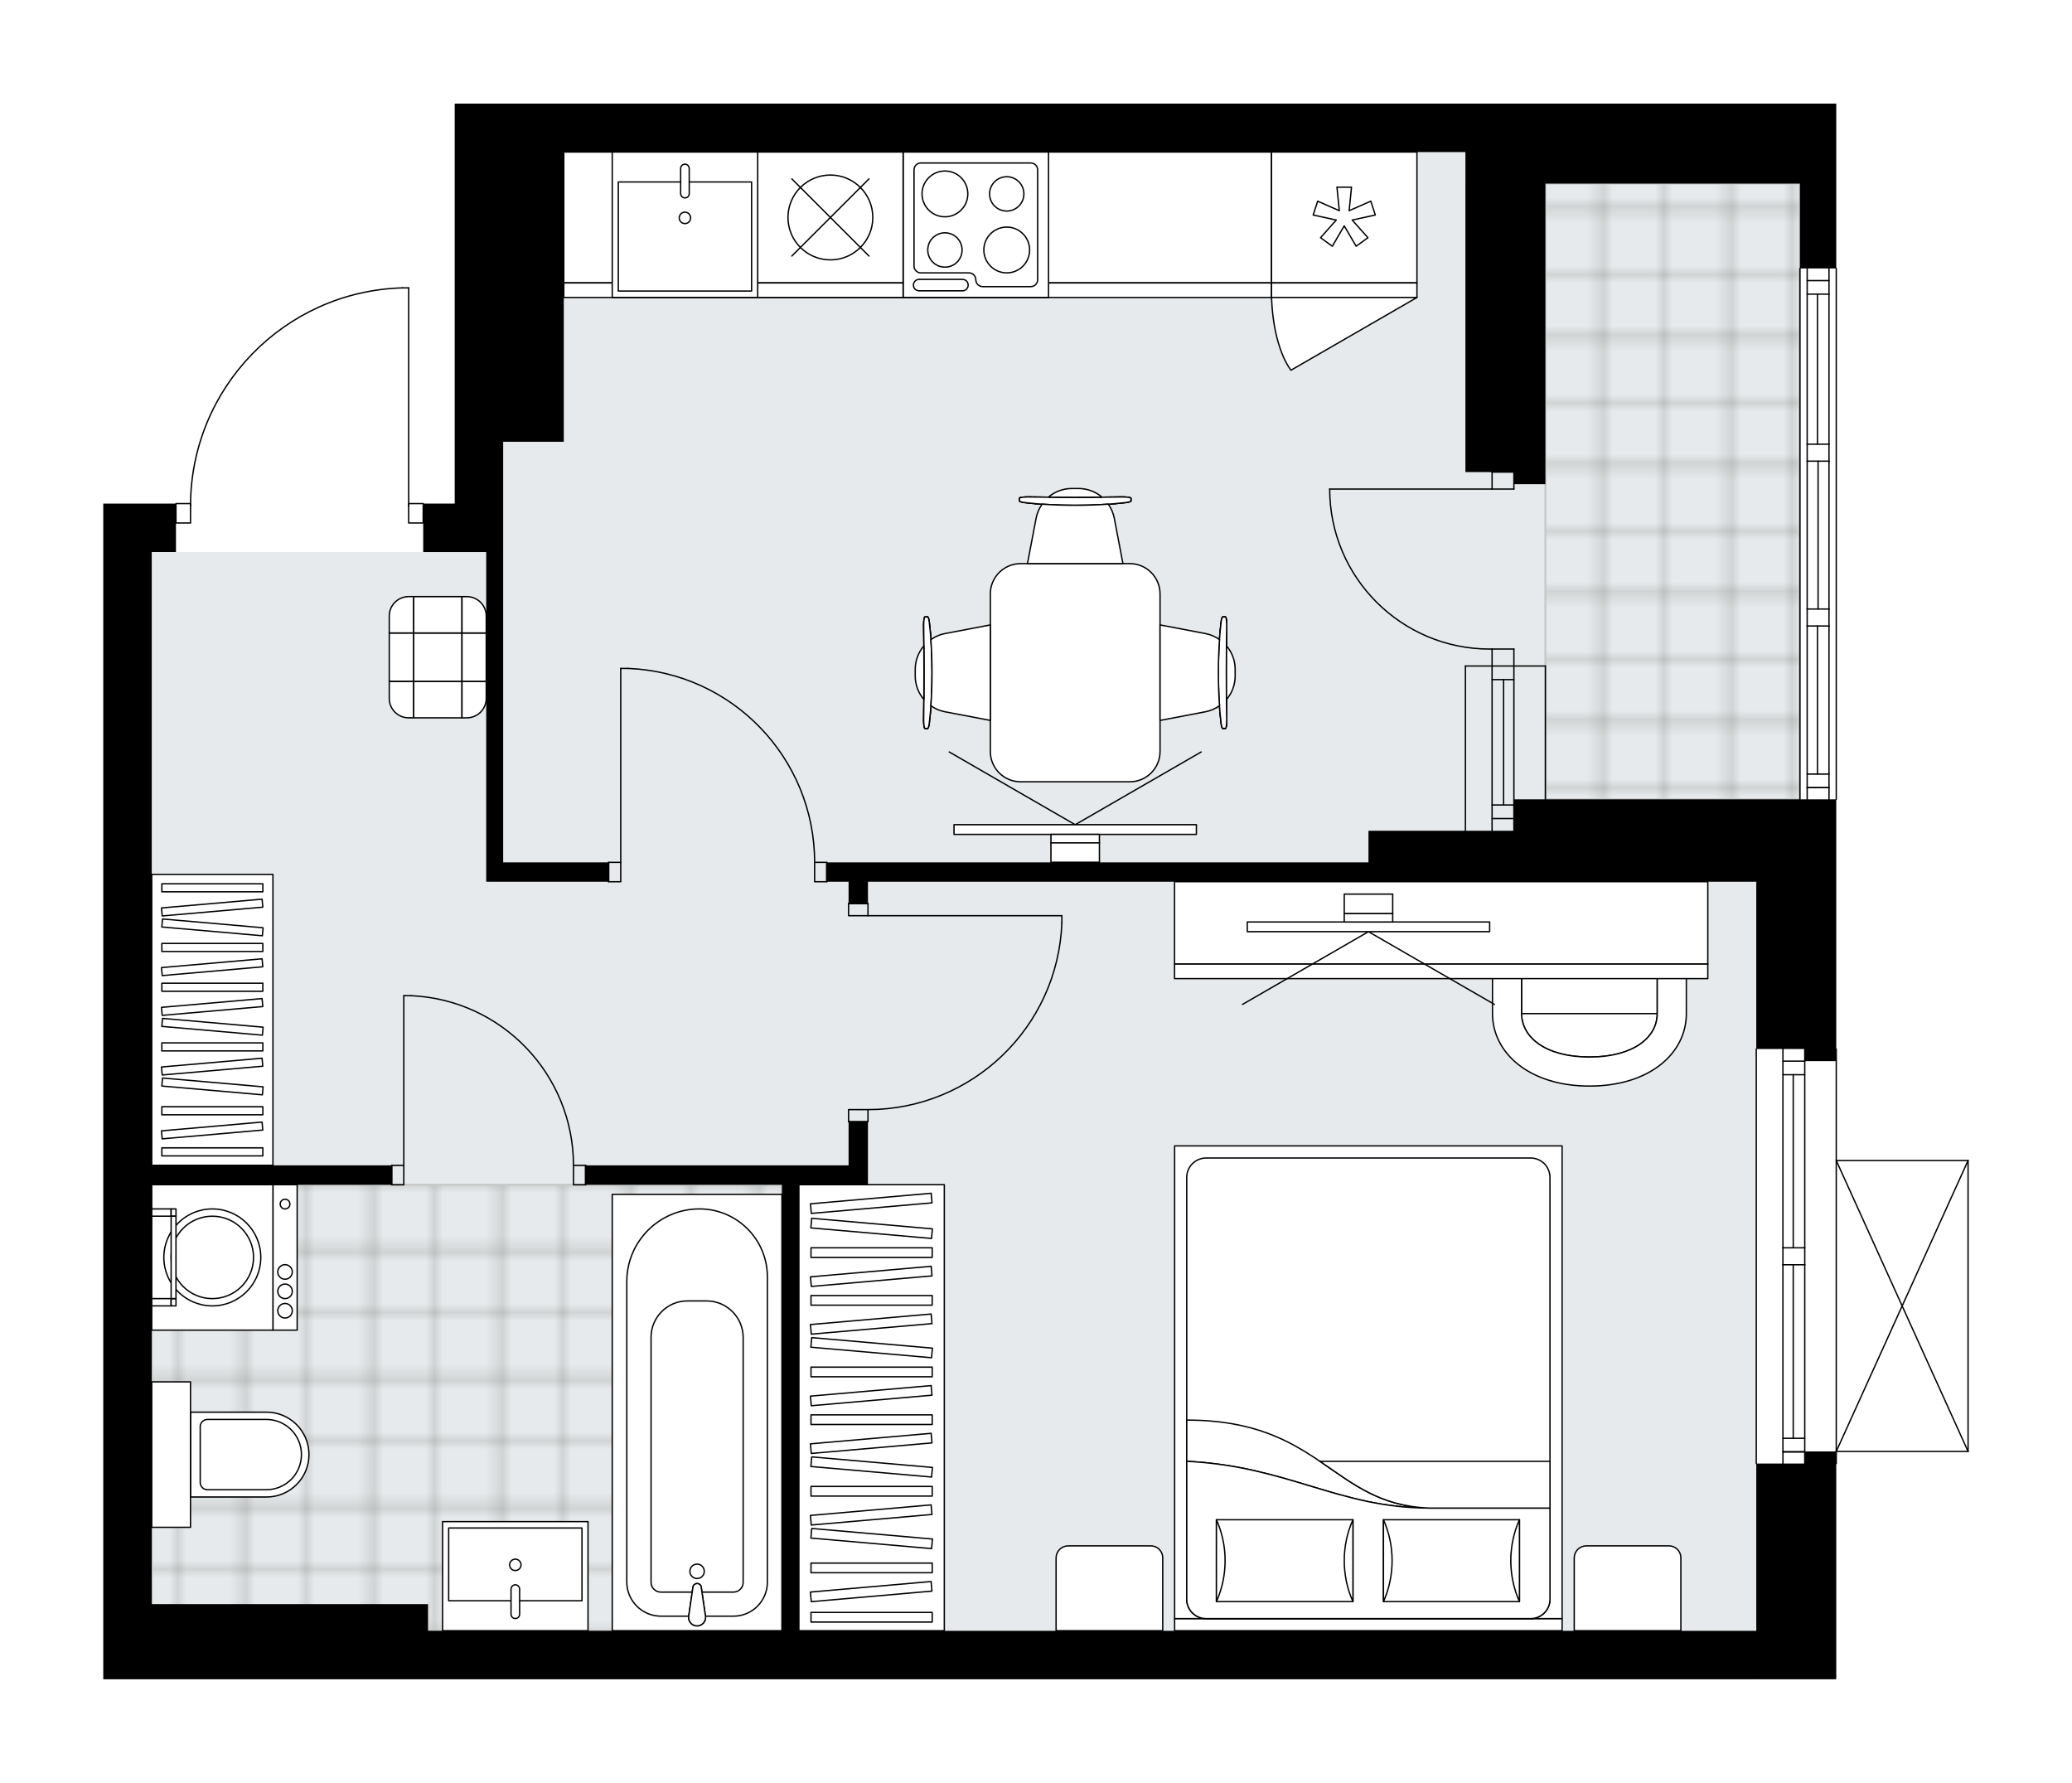 <svg xmlns="http://www.w3.org/2000/svg" xmlns:xlink="http://www.w3.org/1999/xlink" height="1720.71px" id="Layer_1" style="enable-background:new 0 0 2000 1720.71;" version="1.1" viewBox="0 0 2000 1720.71" width="2000px" x="0px" y="0px" xml:space="preserve">
<style type="text/css">
	.st0{fill:none;}
	.st1{opacity:0.25;fill:none;stroke:#12100B;stroke-width:0.4;stroke-miterlimit:10;}
	.st2{fill:#FFFFFF;}
	.st3{fill:#E7EAEC;}
	.st4{fill:url(#SVGID_1_);stroke:#C8C8C8;stroke-width:2;stroke-linecap:round;stroke-linejoin:round;stroke-miterlimit:10;}
	
		.st5{fill:url(#SVGID_00000079482965428435021500000016217569338627403688_);stroke:#C8C8C8;stroke-width:2;stroke-linecap:round;stroke-linejoin:round;stroke-miterlimit:10;}
	.st6{fill:none;stroke:#000000;stroke-width:1.3;stroke-linecap:round;stroke-linejoin:round;stroke-miterlimit:10;}
	.st7{fill:#FFFFFF;stroke:#000000;stroke-width:1.3;stroke-linecap:round;stroke-linejoin:round;stroke-miterlimit:10;}
	.st8{font-family:'Arial-BoldMT','Arial'; font-weight:bold;}
	.st9{font-size:123.801px;}
	.st10{font-size:103.168px;}
	.st11{font-family: 'ArialMT','Arial';}
	.st12{font-size:40px;}
</style>
<pattern height="14.57" id="New_Pattern_Swatch_2" patternUnits="userSpaceOnUse" style="overflow:visible;" viewBox="7.49 -22.06 14.57 14.57" width="14.57" x="6188.65" y="-2477.17">
	<g>
		<rect class="st0" height="14.57" width="14.57" x="7.49" y="-22.06" />
		<g>
			<rect class="st1" height="7.29" width="7.29" x="14.77" y="-7.49" />
		</g>
		<g>
			<rect class="st1" height="7.29" width="7.29" x="0.2" y="-7.49" />
		</g>
		<g>
			<rect class="st1" height="7.29" width="7.29" x="22.06" y="-14.77" />
		</g>
		<g>
			<rect class="st1" height="7.29" width="7.29" x="7.49" y="-14.77" />
			<rect class="st1" height="7.29" width="7.29" x="14.77" y="-22.06" />
		</g>
		<g>
			<rect class="st1" height="7.29" width="7.29" x="0.2" y="-22.06" />
		</g>
		<g>
			<rect class="st1" height="7.29" width="7.29" x="22.06" y="-29.35" />
		</g>
		<g>
			<rect class="st1" height="7.29" width="7.29" x="7.49" y="-29.35" />
		</g>
	</g>
</pattern>
<path class="st2" d="M1900.32,1120.04v0.02c0,0,0,0,0,0  v280.71c0,0,0,0,0,0v0.02c0,0.03-0.01,0.06-0.02,0.09c-0.01,0.05-0.01,0.1-0.03,0.15c-0.02,0.04-0.04,0.07-0.07,0.11  c-0.02,0.03-0.04,0.07-0.07,0.1c-0.04,0.04-0.09,0.07-0.13,0.1c-0.02,0.01-0.04,0.03-0.06,0.05c0,0,0,0-0.01,0  c-0.08,0.03-0.16,0.05-0.26,0.06c0,0,0,0-0.01,0c0,0,0,0,0,0H1773.1v11.05c0,0.36-0.29,0.65-0.65,0.65v207.57h-30.41h-46.79v-0.54  l-0.04,0.54H413.17H146.47H99.67V799.52v-313.5h46.79h22.75c0-0.36,0.29-0.65,0.65-0.65h13.42c0.76-54.15,21.87-105.24,59.66-144.17  c38.5-39.65,90.12-62.39,145.36-64.02c0,0,0,0,0.01,0c0,0,0.01,0,0.01,0h6.13c0.36,0,0.65,0.29,0.65,0.65v207.55h13.39  c0.36,0,0.65,0.29,0.65,0.65h29.76V146.79V100h1256.34h46.79h30.41v77.2v81.23c0.36,0,0.65,0.29,0.65,0.65v512.36  c0,0.36-0.29,0.65-0.65,0.65v239.67c0.36,0,0.65,0.29,0.65,0.65v106.97h126.57c0,0,0,0,0,0c0.05,0,0.1,0.02,0.14,0.03  c0.04,0.01,0.08,0.01,0.12,0.03c0,0,0,0,0.01,0c0.02,0.01,0.04,0.03,0.06,0.05c0.05,0.03,0.1,0.06,0.13,0.1  c0.03,0.03,0.05,0.07,0.07,0.1c0.02,0.04,0.05,0.07,0.07,0.11c0.02,0.05,0.02,0.1,0.03,0.15  C1900.31,1119.99,1900.32,1120.01,1900.32,1120.04z" id="background" />
<g id="floor">
	<polygon class="st3" points="1737.36,177.2 1414.5,177.2 1414.5,146.79 485.7,146.79 485.7,532.82 146.47,532.82 146.47,1573.91    1695.2,1573.91 1695.2,850.99 1737.36,850.99  " />
	
		<pattern id="SVGID_1_" patternTransform="matrix(-8.253 0 0 -8.253 -130545.477 -33104.211)" xlink:href="#New_Pattern_Swatch_2">
	</pattern>
	<rect class="st4" height="430.48" width="608.28" x="146.47" y="1143.44" />
	
		<pattern id="SVGID_00000175283994760860912350000007982387712920526501_" patternTransform="matrix(0 8.253 -8.253 0 -44154.816 112537.391)" xlink:href="#New_Pattern_Swatch_2">
	</pattern>
	
		<polygon points="   1491.7,177.21 1491.7,771.45 1737.36,771.45 1737.36,177.21  " style="fill:url(#SVGID_00000175283994760860912350000007982387712920526501_);stroke:#C8C8C8;stroke-width:2;stroke-linecap:round;stroke-linejoin:round;stroke-miterlimit:10;" />
	<g id="LWPOLYLINE_00000163041836837756185670000011244710364616818330_">
		<rect class="st6" height="18.72" width="14.04" x="169.86" y="486.03" />
	</g>
	<g id="LWPOLYLINE_00000036943762883190955920000013035907293367581322_">
		<rect class="st6" height="18.72" width="14.04" x="394.46" y="486.03" />
	</g>
	<g id="LWPOLYLINE_00000117663173040524451280000002461609818688448661_">
		<path class="st6" d="M388.32,277.83C274.46,281.2,183.9,374.47,183.9,488.39" />
	</g>
	<g id="LINE_00000105406574302658489280000006117809275064951193_">
		<line class="st6" x1="394.46" x2="394.46" y1="488.39" y2="277.83" />
	</g>
	<g id="LINE_00000088112011827644014330000000353578690783033758_">
		<line class="st6" x1="394.46" x2="388.32" y1="277.83" y2="277.83" />
	</g>
	<g id="LWPOLYLINE_00000020357051092685545090000013999897007961005498_">
		<rect class="st6" height="18.72" width="11.7" x="378.08" y="1124.72" />
	</g>
	<g id="LWPOLYLINE_00000099626722766729031460000013657560877034513586_">
		<rect class="st6" height="18.72" width="11.7" x="553.55" y="1124.72" />
	</g>
	<g id="LINE_00000134251863058605658030000015604475492104833448_">
		<line class="st6" x1="378.08" x2="378.08" y1="1124.72" y2="1143.44" />
	</g>
	<g id="LINE_00000134248259861431857280000018330618953161630081_">
		<line class="st6" x1="565.24" x2="565.24" y1="1124.72" y2="1143.44" />
	</g>
	<g id="LINE_00000125577114754071312700000001501057678347757992_">
		<line class="st6" x1="389.78" x2="389.78" y1="1124.72" y2="960.95" />
	</g>
	<g id="ARC_00000005978509267617206140000013044358602313681586_">
		<path class="st6" d="M396.8,960.95c87.63,3.9,156.69,76.05,156.75,163.77" />
	</g>
	<g id="LINE_00000092452556391290253900000017332220077476438658_">
		<line class="st6" x1="389.78" x2="396.8" y1="960.95" y2="960.95" />
	</g>
	<g id="LWPOLYLINE_00000061432756037287433200000010968010956366857608_">
		<rect class="st6" height="18.72" width="11.7" x="587.47" y="832.28" />
	</g>
	<g id="LWPOLYLINE_00000011004665702515140380000018421119796318977717_">
		<rect class="st6" height="18.72" width="11.7" x="786.33" y="832.28" />
	</g>
	<g id="LINE_00000039841814396255675220000017257472912991886499_">
		<line class="st6" x1="587.47" x2="587.47" y1="832.28" y2="850.99" />
	</g>
	<g id="LINE_00000150098492675397166300000001960971000176036768_">
		<line class="st6" x1="798.03" x2="798.03" y1="832.28" y2="850.99" />
	</g>
	<g id="LINE_00000129172645565165515660000001914498548451628949_">
		<line class="st6" x1="599.17" x2="599.17" y1="832.28" y2="645.11" />
	</g>
	<g id="LINE_00000153686732913733705950000002495008615339545226_">
		<line class="st6" x1="606.19" x2="599.17" y1="645.11" y2="645.11" />
	</g>
	<g id="ARC_00000137810198914496586140000002135885288993627067_">
		<path class="st6" d="M606.19,645.11c100.56,3.9,180.09,86.53,180.15,187.16" />
	</g>
	<g id="LWPOLYLINE_00000049219753914456871360000013909480047266428863_">
		<rect class="st6" height="11.7" width="18.72" x="819.09" y="872.05" />
	</g>
	<g id="LWPOLYLINE_00000044149458687175171150000002366641239745149857_">
		<rect class="st6" height="11.7" width="18.72" x="819.09" y="1070.91" />
	</g>
	<g id="LINE_00000183945331681719378330000001854676534024390537_">
		<line class="st6" x1="837.8" x2="819.09" y1="872.05" y2="872.05" />
	</g>
	<g id="LINE_00000083805613372141796800000014618706166541139586_">
		<line class="st6" x1="837.8" x2="819.09" y1="1082.61" y2="1082.61" />
	</g>
	<g id="LINE_00000003827142082277073740000005575724869225075635_">
		<line class="st6" x1="837.8" x2="1024.97" y1="883.75" y2="883.75" />
	</g>
	<g id="LINE_00000114039861625833611160000014022787400178977163_">
		<line class="st6" x1="1024.97" x2="1024.97" y1="890.77" y2="883.75" />
	</g>
	<g id="ARC_00000174594704163498151510000014059082332998409644_">
		<path class="st6" d="M1024.97,890.77c-3.9,100.56-86.53,180.09-187.16,180.15" />
	</g>
	<g id="ARC_00000124155478295655284190000007326720447438978185_">
		<path class="st6" d="M1283.49,471.99c0.01,85.29,69.16,154.43,154.45,154.43c0.77,0,1.53-0.01,2.3-0.02" />
	</g>
	<g id="LINE_00000180330630388943008860000001898108041491050163_">
		<line class="st6" x1="1440.23" x2="1283.49" y1="471.99" y2="471.99" />
	</g>
	<g id="LINE_00000139999438933217880810000011586300687490230433_">
		<line class="st6" x1="1440.23" x2="1440.23" y1="642.77" y2="626.4" />
	</g>
	<g id="LINE_00000104704267684646005060000001437508275556105614_">
		<line class="st6" x1="1440.23" x2="1461.29" y1="626.4" y2="626.4" />
	</g>
	<g id="LINE_00000070104370116265638850000001996249505024241311_">
		<line class="st6" x1="1461.29" x2="1461.29" y1="626.4" y2="642.77" />
	</g>
	<g id="LINE_00000159433880782467874660000013600597016283543443_">
		<line class="st6" x1="1461.29" x2="1461.29" y1="455.61" y2="471.99" />
	</g>
	<g id="LINE_00000114031195321802054850000002399034260462091958_">
		<line class="st6" x1="1461.29" x2="1440.23" y1="471.99" y2="471.99" />
	</g>
	<g id="LINE_00000176744786636960374630000013079617493839719832_">
		<line class="st6" x1="1440.23" x2="1440.23" y1="471.99" y2="455.61" />
	</g>
	<g id="LINE_00000090296616405527879530000013819818691461870988_">
		<line class="st6" x1="1461.29" x2="1440.23" y1="455.61" y2="455.61" />
	</g>
	<g id="LINE_00000019679257695469235060000003220369954916190850_">
		<line class="st6" x1="1695.25" x2="1695.25" y1="1412.49" y2="1012.42" />
	</g>
	<g id="LINE_00000146490975176921030000000018263426094127799442_">
		<line class="st6" x1="1742.04" x2="1742.04" y1="1012.42" y2="1204.27" />
	</g>
	<g id="LINE_00000080187046610571815800000012546859484341360789_">
		<line class="st6" x1="1742.04" x2="1742.04" y1="1220.64" y2="1412.49" />
	</g>
	<g id="LINE_00000152234086113279330070000007121382301613292978_">
		<line class="st6" x1="1720.98" x2="1742.04" y1="1401.21" y2="1401.21" />
	</g>
	<g id="LINE_00000037663462658548404190000005960937703603594889_">
		<line class="st6" x1="1720.98" x2="1742.04" y1="1024.12" y2="1024.12" />
	</g>
	<g id="LINE_00000076593566118371506600000011151416080919258544_">
		<line class="st6" x1="1720.98" x2="1720.98" y1="1012.42" y2="1204.27" />
	</g>
	<g id="LINE_00000045618433562384845830000007365868314448557730_">
		<line class="st6" x1="1720.98" x2="1720.98" y1="1220.64" y2="1412.49" />
	</g>
	<g id="LINE_00000064325663810718549380000000069646755281846200_">
		<line class="st6" x1="1730.92" x2="1730.92" y1="1220.64" y2="1388.1" />
	</g>
	<g id="LINE_00000167361568670339988460000002578444525864913563_">
		<line class="st6" x1="1730.92" x2="1730.92" y1="1037.22" y2="1204.27" />
	</g>
	<g id="LINE_00000088824555137083761920000000136734739947498917_">
		<line class="st6" x1="1742.04" x2="1720.98" y1="1037.22" y2="1037.22" />
	</g>
	<g id="LINE_00000045596517681529461340000008163034996241761190_">
		<line class="st6" x1="1720.98" x2="1742.04" y1="1401.21" y2="1401.21" />
	</g>
	<g id="LINE_00000163795207337371756950000017066475626925235635_">
		<line class="st6" x1="1742.04" x2="1720.98" y1="1388.1" y2="1388.1" />
	</g>
	<g id="LINE_00000157995003707675927400000002701338889948358547_">
		<line class="st6" x1="1720.98" x2="1742.04" y1="1204.27" y2="1204.27" />
	</g>
	<g id="LINE_00000058565698326905932330000007819323939955310761_">
		<line class="st6" x1="1742.04" x2="1742.04" y1="1204.27" y2="1220.64" />
	</g>
	<g id="LINE_00000029047888390250285230000002002739908074901386_">
		<line class="st6" x1="1742.04" x2="1720.98" y1="1220.64" y2="1220.64" />
	</g>
	<g id="LINE_00000039813610776675758430000013663227900672393625_">
		<line class="st6" x1="1720.98" x2="1720.98" y1="1220.64" y2="1204.27" />
	</g>
	<g id="LINE_00000089534072931022633420000014232037510689033124_">
		<line class="st6" x1="1772.45" x2="1772.45" y1="1012.42" y2="1412.49" />
	</g>
	<g id="LINE_00000139280166425586065280000004228707875608300208_">
		<line class="st6" x1="1737.36" x2="1737.36" y1="771.45" y2="259.09" />
	</g>
	<g id="LINE_00000042722892594420608250000000422460772387498403_">
		<line class="st6" x1="1744.38" x2="1765.43" y1="760.17" y2="760.17" />
	</g>
	<g id="LINE_00000010279408194490394960000004352191464149173689_">
		<line class="st6" x1="1744.38" x2="1765.43" y1="270.79" y2="270.79" />
	</g>
	<g id="LINE_00000107576390237030418720000017563005634221876139_">
		<line class="st6" x1="1754.32" x2="1754.32" y1="604.17" y2="747.07" />
	</g>
	<g id="LINE_00000164473550728349793560000017267719460560069306_">
		<line class="st6" x1="1754.32" x2="1754.32" y1="283.89" y2="428.71" />
	</g>
	<g id="LINE_00000062897103238400021760000008257742449147899797_">
		<line class="st6" x1="1765.43" x2="1744.38" y1="283.89" y2="283.89" />
	</g>
	<g id="LINE_00000116196153257451515820000010722556368856445087_">
		<line class="st6" x1="1744.38" x2="1765.43" y1="760.17" y2="760.17" />
	</g>
	<g id="LINE_00000009561209747798791930000014096717764288235913_">
		<line class="st6" x1="1765.43" x2="1744.38" y1="747.07" y2="747.07" />
	</g>
	<g id="LINE_00000036935215616666918200000015624874670238116494_">
		<line class="st6" x1="1744.38" x2="1765.43" y1="587.8" y2="587.8" />
	</g>
	<g id="LINE_00000039834144090301942990000014945327555261385352_">
		<line class="st6" x1="1765.43" x2="1765.43" y1="587.8" y2="604.17" />
	</g>
	<g id="LINE_00000097462192611121558280000008233891736788345218_">
		<line class="st6" x1="1765.43" x2="1744.38" y1="604.17" y2="604.17" />
	</g>
	<g id="LINE_00000142886566968491453570000007703801522597851042_">
		<line class="st6" x1="1744.38" x2="1744.38" y1="604.17" y2="587.8" />
	</g>
	<g id="LINE_00000157305226691912747850000014006825999203883395_">
		<line class="st6" x1="1772.45" x2="1772.45" y1="259.09" y2="771.45" />
	</g>
	<g id="LINE_00000068638422485991322950000014575667228530322865_">
		<line class="st6" x1="1744.38" x2="1765.43" y1="428.71" y2="428.71" />
	</g>
	<g id="LINE_00000052105275738797086730000007534799142524215956_">
		<line class="st6" x1="1765.43" x2="1765.43" y1="428.71" y2="445.08" />
	</g>
	<g id="LINE_00000089531806779569083060000011361433102806723969_">
		<line class="st6" x1="1765.43" x2="1744.38" y1="445.08" y2="445.08" />
	</g>
	<g id="LINE_00000081610877795248669610000017342891237333686448_">
		<line class="st6" x1="1744.38" x2="1744.38" y1="445.08" y2="428.71" />
	</g>
	<g id="LINE_00000151521324331175767040000015150845133445798317_">
		<line class="st6" x1="1754.9" x2="1754.9" y1="445.08" y2="587.8" />
	</g>
	<g id="LWPOLYLINE_00000176737765969082605610000017252223549961310124_">
		<line class="st6" x1="1744.38" x2="1744.38" y1="428.71" y2="259.09" />
	</g>
	<g id="LWPOLYLINE_00000021078766699110593360000008678566108280469681_">
		<line class="st6" x1="1744.38" x2="1744.38" y1="445.08" y2="587.8" />
	</g>
	<g id="LWPOLYLINE_00000111165332442199672090000009249726315704821171_">
		<line class="st6" x1="1744.38" x2="1744.38" y1="604.17" y2="771.45" />
	</g>
	<g id="LWPOLYLINE_00000042009459411338035900000010690534843229187216_">
		<line class="st6" x1="1765.43" x2="1765.43" y1="428.71" y2="259.09" />
	</g>
	<g id="LWPOLYLINE_00000042729395342042031660000017626802072315776662_">
		<line class="st6" x1="1765.43" x2="1765.43" y1="445.08" y2="587.8" />
	</g>
	<g id="LWPOLYLINE_00000159468123405108062080000002315472869402585754_">
		<line class="st6" x1="1765.43" x2="1765.43" y1="604.17" y2="771.45" />
	</g>
	<g id="LINE_00000141445552276448530840000008021918172664845755_">
		<line class="st6" x1="1440.23" x2="1440.23" y1="642.77" y2="801.86" />
	</g>
	<g id="LINE_00000125587890711482554770000009151600171989397638_">
		<line class="st6" x1="1461.29" x2="1461.29" y1="642.77" y2="801.78" />
	</g>
	<g id="LINE_00000063596871619465638170000012304408160403849917_">
		<line class="st6" x1="1451.34" x2="1451.34" y1="655.88" y2="776.9" />
	</g>
	<g id="LINE_00000163033205106802475000000010443650427836301202_">
		<line class="st6" x1="1440.23" x2="1461.29" y1="790" y2="790" />
	</g>
	<g id="LINE_00000121983226147335270610000010801279017593077150_">
		<line class="st6" x1="1440.23" x2="1461.29" y1="655.88" y2="655.88" />
	</g>
	<g id="LINE_00000127741839311641385580000009953370537232529070_">
		<line class="st6" x1="1414.5" x2="1414.5" y1="642.77" y2="801.86" />
	</g>
	<g id="LINE_00000111903318595005024720000010153008640356757433_">
		<line class="st6" x1="1491.7" x2="1491.7" y1="771.45" y2="642.77" />
	</g>
	<g id="LINE_00000080205975885690050230000009618941882647699079_">
		<line class="st6" x1="1440.22" x2="1461.27" y1="776.9" y2="776.9" />
	</g>
	<g id="LINE_00000093150771083895538960000014900605437362480300_">
		<line class="st6" x1="1414.5" x2="1491.7" y1="642.77" y2="642.77" />
	</g>
	<g id="LINE_00000032649898422859502150000002861880266155385252_">
		<line class="st6" x1="1899.68" x2="1899.68" y1="1120.04" y2="1400.79" />
	</g>
	<g id="LINE_00000178901505825920852260000004963973471214287014_">
		<line class="st6" x1="1899.68" x2="1772.45" y1="1400.79" y2="1400.79" />
	</g>
	<g id="LINE_00000177463991215860803230000009116116820865589680_">
		<line class="st6" x1="1772.45" x2="1899.68" y1="1120.04" y2="1120.04" />
	</g>
	<g id="LWPOLYLINE_00000068663347145953826180000010891675463611115413_">
		<line class="st6" x1="1772.45" x2="1899.68" y1="1400.79" y2="1120.04" />
	</g>
	<g id="LWPOLYLINE_00000101069779200782080010000012214690188899766664_">
		<line class="st6" x1="1772.45" x2="1899.68" y1="1120.04" y2="1400.79" />
	</g>
	<polygon points="1695.25,100 438.91,100 438.91,146.79 438.91,486.02 408.5,486.02 408.5,532.82 438.91,532.82 469.32,532.82    469.32,850.99 485.7,850.99 587.47,850.99 587.47,832.28 485.7,832.28 485.7,532.82 485.7,426.37 544.19,426.37 544.19,146.79    1414.5,146.79 1414.5,177.2 1414.5,455.61 1461.29,455.61 1461.29,467.31 1491.7,467.31 1491.7,455.61 1491.7,177.2 1695.25,177.2    1737.36,177.2 1737.36,259.09 1772.45,259.09 1772.45,177.2 1772.45,100 1742.04,100  " />
	<polygon points="1742.04,1400.79 1742.04,1412.49 1695.25,1412.49 1695.25,1573.91 771.12,1573.91 771.12,1143.44 837.8,1143.44    837.8,1124.72 837.8,1082.61 819.09,1082.61 819.09,1124.72 565.25,1124.72 565.25,1143.44 754.75,1143.44 754.75,1573.91    413.17,1573.91 413.17,1548.18 146.47,1548.18 146.47,1143.44 378.08,1143.44 378.08,1124.72 146.47,1124.72 146.47,799.52    146.47,532.82 169.86,532.82 169.86,486.02 146.47,486.02 99.68,486.02 99.68,799.52 99.68,1620.71 146.47,1620.71 413.17,1620.71    1695.2,1620.71 1695.25,1620.17 1695.25,1620.71 1742.04,1620.71 1772.45,1620.71 1772.45,1400.79  " />
	<polygon points="1461.29,771.45 1461.29,801.78 1320.92,801.78 1320.92,832.28 798.03,832.28 798.03,850.99 819.09,850.99    819.09,872.05 837.8,872.05 837.8,850.99 1320.92,850.99 1695.25,850.99 1695.25,1012.42 1742.04,1012.42 1742.04,1024.12    1772.45,1024.12 1772.45,771.45 1742.04,771.45  " />
</g>
<g id="mebel">
	<g>
		<path class="st7" d="M1610.98,1491.94h-79.76c-6.46,0-11.7,5.24-11.7,11.7v70.19h102.94v-70.41    C1622.46,1497.08,1617.32,1491.94,1610.98,1491.94z" />
		<path class="st7" d="M1110.85,1491.94h-79.76c-6.46,0-11.7,5.24-11.7,11.7v70.19h102.94v-70.41    C1122.32,1497.08,1117.19,1491.94,1110.85,1491.94z" />
		<g>
			
				<rect class="st7" height="11.7" transform="matrix(-1 -8.960045e-11 8.960045e-11 -1 2641.628 3135.957)" width="374.01" x="1133.81" y="1562.13" />
			
				<rect class="st7" height="456.21" transform="matrix(-1 -8.960045e-11 8.960045e-11 -1 2641.628 2668.048)" width="374.01" x="1133.81" y="1105.92" />
			<path class="st7" d="M1477.4,1562.13h-313.18c-10.34,0-18.72-8.38-18.72-18.72v-407.08c0-10.34,8.38-18.72,18.72-18.72h313.18     c10.34,0,18.72,8.38,18.72,18.72v407.08C1496.12,1553.75,1487.74,1562.13,1477.4,1562.13z" />
			<path class="st7" d="M1145.51,1410.34c97.82,4.79,146.3,45.1,234.38,45.13c-94.25-3.19-104.31-85.08-234.38-84.91     L1145.51,1410.34z" />
			<g>
				<path class="st7" d="M1145.51,1410.34c97.82,4.79,146.3,45.1,234.38,45.13l116.23,0v87.94c0,10.34-8.38,18.72-18.72,18.72      h-313.18c-10.34,0-18.72-8.38-18.72-18.72L1145.51,1410.34L1145.51,1410.34z" />
			</g>
			
				<rect class="st7" height="79" transform="matrix(-1 -8.922520e-11 8.922520e-11 -1 2802.036 3012.432)" width="131.25" x="1335.39" y="1466.72" />
			<path class="st7" d="M1335.39,1466.72c11.12,24.82,11.12,54.18,0,79V1466.72z" />
			<path class="st7" d="M1466.64,1545.72c-11.12-24.82-11.12-54.18,0-79V1545.72z" />
			
				<rect class="st7" height="79" transform="matrix(-1 -9.024927e-11 9.024927e-11 -1 2480.076 3012.432)" width="131.75" x="1174.16" y="1466.72" />
			<path class="st7" d="M1174.16,1466.72c11.16,24.82,11.16,54.18,0,79V1466.72z" />
			<path class="st7" d="M1305.92,1545.72c-11.16-24.82-11.16-54.18,0-79V1545.72z" />
			<g>
				<path class="st7" d="M1379.89,1455.47h116.23v-45.13h-222.08C1305.5,1431.63,1331.7,1453.84,1379.89,1455.47z" />
			</g>
		</g>
	</g>
	<g>
		<g>
			
				<rect class="st7" height="46.79" transform="matrix(-1.797379e-10 -1 1 -1.797379e-10 -211.763 1056.831)" width="46.79" x="399.14" y="610.9" />
			
				<rect class="st7" height="23.4" transform="matrix(-1.797379e-10 -1 1 -1.797379e-10 -246.856 1021.738)" width="46.79" x="364.05" y="622.6" />
			
				<rect class="st7" height="23.4" transform="matrix(-1.797379e-10 -1 1 -1.797379e-10 -176.67 1091.925)" width="46.79" x="434.23" y="622.6" />
			
				<rect class="st7" height="46.79" transform="matrix(1.812344e-10 1 -1 1.812344e-10 1015.889 170.821)" width="35.09" x="404.99" y="569.96" />
			<path class="st7" d="M375.74,610.9v-16.38c0-10.34,8.38-18.72,18.72-18.72h4.68v35.09H375.74z" />
			<path class="st7" d="M445.93,610.9v-35.09h4.68c10.34,0,18.72,8.38,18.72,18.72v16.38H445.93z" />
			
				<rect class="st7" height="46.79" transform="matrix(1.789536e-10 1 -1 1.789536e-10 1097.773 252.705)" width="35.09" x="404.99" y="651.84" />
			<path class="st7" d="M375.74,674.07v-16.38h23.4v35.09h-4.68C384.12,692.79,375.74,684.41,375.74,674.07z" />
			<path class="st7" d="M445.93,692.79v-35.09h23.4v16.38c0,10.34-8.38,18.72-18.72,18.72H445.93z" />
		</g>
	</g>
	<g>
		<rect class="st7" height="280.75" width="116.98" x="146.47" y="843.89" />
		<g>
			<rect class="st7" height="7.75" width="97.48" x="156.22" y="852.96" />
			<rect class="st7" height="7.75" width="97.48" x="156.22" y="910.54" />
			<rect class="st7" height="7.75" width="97.48" x="156.22" y="948.92" />
			<rect class="st7" height="7.75" width="97.48" x="156.22" y="1006.5" />
			
				<rect class="st7" height="7.75" transform="matrix(0.996 0.087 -0.087 0.996 78.803 -14.457)" width="97.48" x="156.22" y="891.35" />
			
				<rect class="st7" height="7.75" transform="matrix(0.996 0.087 -0.087 0.996 87.167 -14.091)" width="97.48" x="156.22" y="987.31" />
			
				<rect class="st7" height="7.75" transform="matrix(0.996 -0.087 0.087 0.996 -75.571 21.197)" width="97.48" x="156.22" y="872.15" />
			
				<rect class="st7" height="7.75" transform="matrix(0.996 -0.087 0.087 0.996 -80.589 21.416)" width="97.48" x="156.22" y="929.73" />
			
				<rect class="st7" height="7.75" transform="matrix(0.996 -0.087 0.087 0.996 -83.934 21.562)" width="97.48" x="156.22" y="968.12" />
			
				<rect class="st7" height="7.75" transform="matrix(0.996 0.087 -0.087 0.996 92.185 -13.872)" width="97.48" x="156.22" y="1044.89" />
			
				<rect class="st7" height="7.75" transform="matrix(0.996 -0.087 0.087 0.996 -88.953 21.781)" width="97.48" x="156.22" y="1025.69" />
			<rect class="st7" height="7.75" width="97.48" x="156.22" y="1068.14" />
			<rect class="st7" height="7.75" width="97.48" x="156.22" y="1107.82" />
			
				<rect class="st7" height="7.75" transform="matrix(0.996 -0.087 0.087 0.996 -94.325 22.015)" width="97.48" x="156.22" y="1087.33" />
		</g>
	</g>
	<g>
		<rect class="st7" height="430.48" width="140.37" x="771.13" y="1143.35" />
		<g>
			<rect class="st7" height="9.3" width="116.98" x="782.82" y="1204.27" />
			<rect class="st7" height="9.3" width="116.98" x="782.82" y="1250.33" />
			<rect class="st7" height="9.3" width="116.98" x="782.82" y="1319.43" />
			<rect class="st7" height="9.3" width="116.98" x="782.82" y="1365.49" />
			<rect class="st7" height="9.3" width="116.98" x="782.82" y="1434.58" />
			
				<rect class="st7" height="9.3" transform="matrix(0.996 0.087 -0.087 0.996 106.558 -68.813)" width="116.98" x="782.82" y="1181.24" />
			
				<rect class="st7" height="9.3" transform="matrix(0.996 0.087 -0.087 0.996 116.595 -68.374)" width="116.98" x="782.82" y="1296.39" />
			
				<rect class="st7" height="9.3" transform="matrix(0.996 0.087 -0.087 0.996 126.631 -67.936)" width="116.98" x="782.82" y="1411.55" />
			
				<rect class="st7" height="9.3" transform="matrix(0.996 -0.087 0.087 0.996 -104.17 78.013)" width="116.98" x="782.82" y="1227.3" />
			
				<rect class="st7" height="9.3" transform="matrix(0.996 -0.087 0.087 0.996 -108.185 78.189)" width="116.98" x="782.82" y="1273.36" />
			
				<rect class="st7" height="9.3" transform="matrix(0.996 -0.087 0.087 0.996 -114.207 78.451)" width="116.98" x="782.82" y="1342.46" />
			
				<rect class="st7" height="9.3" transform="matrix(0.996 -0.087 0.087 0.996 -118.221 78.627)" width="116.98" x="782.82" y="1388.52" />
			
				<rect class="st7" height="9.3" transform="matrix(0.996 0.087 -0.087 0.996 132.653 -67.673)" width="116.98" x="782.82" y="1480.64" />
			
				<rect class="st7" height="9.3" transform="matrix(0.996 -0.087 0.087 0.996 -124.243 78.89)" width="116.98" x="782.82" y="1457.61" />
			
				<rect class="st7" height="9.3" transform="matrix(0.996 -0.087 0.087 0.996 -98.025 77.745)" width="116.98" x="782.82" y="1156.8" />
			<rect class="st7" height="9.3" width="116.98" x="782.82" y="1508.55" />
			<rect class="st7" height="9.3" width="116.98" x="782.82" y="1556.16" />
			
				<rect class="st7" height="9.3" transform="matrix(0.996 -0.087 0.087 0.996 -130.69 79.171)" width="116.98" x="782.82" y="1531.58" />
		</g>
	</g>
	<g>
		<rect class="st7" height="126.34" width="683.15" x="544.19" y="146.7" />
		<rect class="st7" height="14.04" width="683.15" x="544.19" y="273.04" />
	</g>
	<g>
		<path class="st7" d="M955.92,725.27V573.2c0-16.15,13.09-29.24,29.24-29.24h105.34c16.15,0,29.24,13.09,29.24,29.24v152.07    c0,16.15-13.09,29.24-29.24,29.24H985.16C969.01,754.52,955.92,741.42,955.92,725.27z" />
		<g>
			<g id="LINE_00000029014549979329248740000010790246718114035379_">
				<path class="st7" d="M1178.68,697.85c-3.56-28.32-3.56-68.97,0-97.29c0.41-3.27,1.03-5.17,1.68-5.17h0.16h2.31      c0.7,0,1.26,3.67,1.26,8.19c-0.48,30.33-0.48,60.91,0,91.24c0,4.52-0.56,8.19-1.26,8.19h-2.31h-0.16      C1179.7,703.02,1179.09,701.12,1178.68,697.85z" />
			</g>
			<g id="LINE_00000059281757463335405130000012441048929083775360_">
				<path class="st7" d="M1178.68,697.85c-3.56-28.32-3.56-68.97,0-97.29c0.41-3.27,1.03-5.17,1.68-5.17h0.16h2.31      c0.7,0,1.26,3.67,1.26,8.19c-0.48,30.33-0.48,60.91,0,91.24c0,4.52-0.56,8.19-1.26,8.19h-2.31h-0.16      C1179.7,703.02,1179.09,701.12,1178.68,697.85z" />
			</g>
			<g id="LINE_00000101794894621192151970000007728680070288817830_">
				<path class="st7" d="M1178.68,697.85c-3.56-28.32-3.56-68.97,0-97.29c0.41-3.27,1.03-5.17,1.68-5.17h0.16h2.31      c0.7,0,1.26,3.67,1.26,8.19c-0.48,30.33-0.48,60.91,0,91.24c0,4.52-0.56,8.19-1.26,8.19h-2.31h-0.16      C1179.7,703.02,1179.09,701.12,1178.68,697.85z" />
			</g>
			<path class="st7" d="M1183.93,675.06c5.2-6.16,8.31-14.08,8.31-22.63v-6.45c0-8.55-3.11-16.48-8.31-22.63     C1183.78,640.59,1183.78,657.82,1183.93,675.06z" />
			<path class="st7" d="M1119.75,695.29l43.98-8.39c4.97-0.95,9.45-3.01,13.4-5.76c-1.43-20.3-1.43-43.57,0-63.87     c-3.94-2.75-8.42-4.81-13.4-5.76l-43.98-8.39V695.29z" />
		</g>
		<g>
			<g id="LINE_00000042719536557606692130000004898083605163363996_">
				<path class="st7" d="M1086.48,485.03c-28.32,3.56-68.97,3.56-97.29,0c-3.27-0.41-5.17-1.03-5.17-1.68v-0.16v-2.31      c0-0.7,3.67-1.26,8.19-1.26c30.33,0.48,60.91,0.48,91.24,0c4.52,0,8.19,0.56,8.19,1.26v2.31v0.16      C1091.64,484,1089.75,484.62,1086.48,485.03z" />
			</g>
			<g id="LINE_00000134953567297586653770000000718551940595100347_">
				<path class="st7" d="M1086.48,485.03c-28.32,3.56-68.97,3.56-97.29,0c-3.27-0.41-5.17-1.03-5.17-1.68v-0.16v-2.31      c0-0.7,3.67-1.26,8.19-1.26c30.33,0.48,60.91,0.48,91.24,0c4.52,0,8.19,0.56,8.19,1.26v2.31v0.16      C1091.64,484,1089.75,484.62,1086.48,485.03z" />
			</g>
			<g id="LINE_00000149340010247917022070000015279522443222096803_">
				<path class="st7" d="M1086.48,485.03c-28.32,3.56-68.97,3.56-97.29,0c-3.27-0.41-5.17-1.03-5.17-1.68v-0.16v-2.31      c0-0.7,3.67-1.26,8.19-1.26c30.33,0.48,60.91,0.48,91.24,0c4.52,0,8.19,0.56,8.19,1.26v2.31v0.16      C1091.64,484,1089.75,484.62,1086.48,485.03z" />
			</g>
			<path class="st7" d="M1063.69,479.77c-6.16-5.2-14.08-8.31-22.63-8.31h-6.45c-8.55,0-16.48,3.11-22.63,8.31     C1029.21,479.93,1046.45,479.93,1063.69,479.77z" />
			<path class="st7" d="M1083.92,543.96l-8.39-43.98c-0.95-4.97-3.01-9.45-5.76-13.4c-20.3,1.43-43.57,1.43-63.87,0     c-2.75,3.94-4.81,8.42-5.76,13.4l-8.39,43.98H1083.92z" />
		</g>
		<g>
			<g id="LINE_00000175286897993713214360000003879463463899673021_">
				<path class="st7" d="M896.99,600.56c3.56,28.32,3.56,68.97,0,97.29c-0.41,3.27-1.03,5.17-1.68,5.17h-0.16h-2.31      c-0.7,0-1.26-3.67-1.26-8.19c0.48-30.33,0.48-60.91,0-91.24c0-4.52,0.56-8.19,1.26-8.19h2.31h0.16      C895.96,595.4,896.58,597.29,896.99,600.56z" />
			</g>
			<g id="LINE_00000160192278113539897910000003459336621882374813_">
				<path class="st7" d="M896.99,600.56c3.56,28.32,3.56,68.97,0,97.29c-0.41,3.27-1.03,5.17-1.68,5.17h-0.16h-2.31      c-0.7,0-1.26-3.67-1.26-8.19c0.48-30.33,0.48-60.91,0-91.24c0-4.52,0.56-8.19,1.26-8.19h2.31h0.16      C895.96,595.4,896.58,597.29,896.99,600.56z" />
			</g>
			<g id="LINE_00000106131151386913563490000012933534869378574260_">
				<path class="st7" d="M896.99,600.56c3.56,28.32,3.56,68.97,0,97.29c-0.41,3.27-1.03,5.17-1.68,5.17h-0.16h-2.31      c-0.7,0-1.26-3.67-1.26-8.19c0.48-30.33,0.48-60.91,0-91.24c0-4.52,0.56-8.19,1.26-8.19h2.31h0.16      C895.96,595.4,896.58,597.29,896.99,600.56z" />
			</g>
			<path class="st7" d="M891.74,623.35c-5.2,6.16-8.31,14.08-8.31,22.63v6.45c0,8.55,3.11,16.48,8.31,22.63     C891.89,657.82,891.89,640.59,891.74,623.35z" />
			<path class="st7" d="M955.92,603.12l-43.98,8.39c-4.97,0.95-9.45,3.01-13.4,5.76c1.43,20.3,1.43,43.57,0,63.87     c3.94,2.75,8.42,4.81,13.4,5.76l43.98,8.39V603.12z" />
		</g>
	</g>
	<g>
		<g>
			<g id="LINE_00000088849690353788933890000014731342445401472442_">
				<line class="st7" x1="1037.83" x2="916.27" y1="795.93" y2="725.74" />
			</g>
			<g id="LINE_00000150102748546731348290000011332650680656187273_">
				<line class="st7" x1="1037.83" x2="1159.4" y1="795.93" y2="725.74" />
			</g>
		</g>
		
			<rect class="st7" height="233.95" transform="matrix(-4.169306e-11 1 -1 -4.169306e-11 1838.44 -237.225)" width="9.36" x="1033.15" y="683.63" />
		
			<rect class="st7" height="46.79" transform="matrix(4.031892e-11 -1 1 4.031892e-11 228.452 1847.214)" width="8.19" x="1033.74" y="785.99" />
		
			<rect class="st7" height="46.79" transform="matrix(-4.971153e-11 1 -1 -4.971153e-11 1860.666 -215)" width="18.72" x="1028.47" y="799.44" />
	</g>
	<g>
		<g>
			<g>
				<path class="st7" d="M1582.18,861.14h-95.98c-9.66,0-17.49,7.83-17.49,17.49v99.6h130.96v-99.6      C1599.67,868.98,1591.84,861.14,1582.18,861.14z" />
				<path class="st7" d="M1468.71,978.24c0,22.72,22.87,41.93,65.51,41.93s65.45-18.96,65.45-41.93H1468.71z" />
				<path class="st7" d="M1627.75,978.24c0,38.32-35.38,69.95-93.53,69.95c-58.14,0-93.58-32.04-93.58-69.95v-99.55h28.07v99.55      c0,22.72,22.87,41.93,65.51,41.93s65.45-18.96,65.45-41.93v-99.55h28.07V978.24z" />
			</g>
		</g>
		<g>
			
				<rect class="st7" height="79.54" transform="matrix(-1 -2.887518e-10 2.887518e-10 -1 2782.213 1781.36)" width="514.7" x="1133.76" y="850.91" />
			
				<rect class="st7" height="14.04" transform="matrix(-1 -2.539903e-10 2.539903e-10 -1 2782.213 1874.942)" width="514.7" x="1133.76" y="930.45" />
		</g>
		<g>
			<g>
				<g id="LINE_00000040536069200420728020000004068908861171628984_">
					<line class="st7" x1="1320.92" x2="1442.49" y1="899.17" y2="969.36" />
				</g>
				<g id="LINE_00000003104549009147748180000009534200039656059562_">
					<line class="st7" x1="1320.92" x2="1199.35" y1="899.17" y2="969.36" />
				</g>
			</g>
			
				<rect class="st7" height="233.95" transform="matrix(2.179910e-10 -1 1 2.179910e-10 426.425 2215.415)" width="9.36" x="1316.24" y="777.52" />
			
				<rect class="st7" height="46.79" transform="matrix(-2.222526e-10 1 -1 -2.222526e-10 2206.641 -435.199)" width="8.19" x="1316.83" y="862.33" />
			
				<rect class="st7" height="46.79" transform="matrix(2.201289e-10 -1 1 2.201289e-10 448.651 2193.189)" width="18.72" x="1311.56" y="848.87" />
		</g>
	</g>
	<g>
		<rect class="st7" height="140.37" width="140.37" x="871.73" y="146.7" />
		<path class="st7" d="M882.26,163.93v92.8c0,3.66,2.97,6.63,6.63,6.63h46.4c3.66,0,6.63,2.97,6.63,6.63l0,0    c0,3.66,2.97,6.63,6.63,6.63h46.4c3.66,0,6.63-2.97,6.63-6.63V163.93c0-3.66-2.97-6.63-6.63-6.63H888.89    C885.23,157.3,882.26,160.27,882.26,163.93z" />
		<path class="st7" d="M929.02,280.67H887.2c-3.05,0-5.52-2.47-5.52-5.52v0c0-3.05,2.47-5.52,5.52-5.52h41.82    c3.05,0,5.52,2.47,5.52,5.52v0C934.54,278.2,932.07,280.67,929.02,280.67z" />
		<circle class="st7" cx="912.09" cy="187.13" r="22.1" />
		<circle class="st7" cx="971.75" cy="241.26" r="22.1" />
		<circle class="st7" cx="912.09" cy="241.26" r="16.57" />
		<circle class="st7" cx="971.75" cy="187.13" r="16.57" />
	</g>
	<g>
		<rect class="st7" height="126.34" width="140.37" x="731.36" y="146.7" />
		<rect class="st7" height="14.04" width="140.37" x="731.36" y="273.04" />
		<circle class="st7" cx="801.54" cy="209.87" r="40.94" />
		<line class="st7" x1="838.77" x2="764.32" y1="172.65" y2="247.09" />
		<line class="st7" x1="838.77" x2="764.32" y1="247.09" y2="172.65" />
	</g>
	<g>
		<rect class="st7" height="126.34" width="140.37" x="1227.34" y="146.7" />
		<rect class="st7" height="14.04" width="140.37" x="1227.34" y="273.04" />
		<polygon class="st7" points="1292.77,203.34 1290.5,180.63 1304.54,180.63 1302.27,203.34 1323.17,194.16 1327.5,207.51     1305.2,212.37 1320.39,229.41 1309.03,237.66 1297.52,217.95 1286.01,237.66 1274.66,229.41 1289.84,212.37 1267.54,207.51     1271.88,194.16   " />
		<path class="st7" d="M1367.71,287.08l-121.57,70.19c0,0-16.94-19.76-18.81-70.19H1367.71z" />
	</g>
	<g>
		<rect class="st7" height="140.37" width="140.38" x="590.97" y="146.7" />
		<rect class="st7" height="105.28" width="128.68" x="596.8" y="175.64" />
		<path class="st7" d="M661.14,191.01L661.14,191.01c-2.29,0-4.14-1.85-4.14-4.14v-24.26c0-2.29,1.85-4.14,4.14-4.14l0,0    c2.29,0,4.14,1.85,4.14,4.14v24.26C665.28,189.16,663.43,191.01,661.14,191.01z" />
		<circle class="st7" cx="661.14" cy="210.28" r="5.5" />
	</g>
	<g>
		<g>
			
				<rect class="st7" height="23.4" transform="matrix(4.466744e-11 -1 1 4.466744e-11 -938.396 1488.679)" width="140.37" x="204.95" y="1201.84" />
			
				<rect class="st7" height="116.98" transform="matrix(4.466744e-11 -1 1 4.466744e-11 -1008.583 1418.492)" width="140.37" x="134.77" y="1155.05" />
			<g id="CIRCLE_00000113341746158633810270000002231873504328103340_">
				<circle class="st7" cx="204.95" cy="1213.54" r="46.79" />
			</g>
			<g id="CIRCLE_00000120533211715852000270000016839776511039777454_">
				<circle class="st7" cx="204.95" cy="1213.54" r="39.77" />
			</g>
			<g id="CIRCLE_00000174569528774660450050000011648684817354250382_">
				<circle class="st7" cx="275.14" cy="1162.07" r="4.68" />
			</g>
			<g id="CIRCLE_00000122687265880486921660000004184004225675210392_">
				<circle class="st7" cx="275.14" cy="1227.57" r="7.02" />
			</g>
			<g id="CIRCLE_00000083090518178697626580000007031026943416736398_">
				<circle class="st7" cx="275.14" cy="1246.29" r="7.02" />
			</g>
			<g id="CIRCLE_00000142863745769519213770000015001810442070237614_">
				<circle class="st7" cx="275.14" cy="1265.01" r="7.02" />
			</g>
		</g>
		<g>
			
				<rect class="st7" height="18.72" transform="matrix(4.418783e-11 -1 1 4.418783e-11 -1100.995 1412.643)" width="7.02" x="152.32" y="1247.46" />
			
				<rect class="st7" height="4.68" transform="matrix(4.418783e-11 -1 1 4.418783e-11 -1089.297 1424.341)" width="7.02" x="164.01" y="1254.48" />
			
				<rect class="st7" height="18.72" transform="matrix(4.561335e-11 -1 1 4.561335e-11 -1014.432 1326.08)" width="7.02" x="152.32" y="1160.9" />
			
				<rect class="st7" height="4.68" transform="matrix(4.561335e-11 -1 1 4.561335e-11 -1002.734 1337.778)" width="7.02" x="164.01" y="1167.92" />
			
				<rect class="st7" height="4.68" transform="matrix(-4.487806e-11 1 -1 -4.487806e-11 1381.06 1046.015)" width="79.54" x="127.75" y="1211.2" />
		</g>
	</g>
	<g>
		<path class="st7" d="M298.23,1403.84L298.23,1403.84c0,22.61-18.33,40.94-40.94,40.94H183.9v-81.88h73.39    C279.9,1362.9,298.23,1381.23,298.23,1403.84z" />
		
			<rect class="st7" height="37.43" transform="matrix(4.452445e-11 -1 1 4.452445e-11 -1238.656 1569.021)" width="140.37" x="95" y="1385.12" />
		<path class="st7" d="M290.97,1403.84L290.97,1403.84c0,18.74-15.19,33.92-33.92,33.92h-56.77c-3.88,0-7.02-3.14-7.02-7.02v-53.81    c0-3.88,3.14-7.02,7.02-7.02h56.77C275.78,1369.92,290.97,1385.1,290.97,1403.84z" />
	</g>
	<g>
		
			<rect class="st7" height="105.28" transform="matrix(-1 -8.983360e-11 8.983360e-11 -1 994.796 3042.376)" width="140.38" x="427.21" y="1468.55" />
		
			<rect class="st7" height="70.19" transform="matrix(-1 -8.983626e-11 8.983626e-11 -1 994.844 3019.602)" width="128.68" x="433.08" y="1474.71" />
		<path class="st7" d="M497.42,1529.52L497.42,1529.52c2.29,0,4.14,1.85,4.14,4.14v24.26c0,2.29-1.85,4.14-4.14,4.14l0,0    c-2.29,0-4.14-1.85-4.14-4.14v-24.26C493.28,1531.38,495.14,1529.52,497.42,1529.52z" />
		<circle class="st7" cx="497.42" cy="1510.25" r="5.5" />
	</g>
	<g>
		
			<rect class="st7" height="421.12" transform="matrix(-1 -1.224647e-16 1.224647e-16 -1 1345.728 2726.537)" width="163.77" x="590.98" y="1152.71" />
		<g id="ARC_00000020368825172070619870000011267012608056460464_">
			<path class="st7" d="M680.94,1559.8c0.11,0.78,0.11,1.58,0,2.36c-0.65,4.46-4.8,7.55-9.26,6.9c-4.46-0.65-7.55-4.8-6.9-9.26     l4.17-28.57c0.39-1.32,1.43-2.35,2.75-2.75c2.16-0.64,4.44,0.59,5.08,2.75L680.94,1559.8z" />
		</g>
		<path class="st7" d="M638.01,1559.79h26.77l4.17-28.55c0.39-1.32,1.43-2.35,2.75-2.75c2.16-0.64,4.43,0.59,5.08,2.75l4.17,28.55    h27.01c18.09,0,32.75-14.66,32.75-32.75V1232.3c0-36.21-29.35-65.56-65.56-65.56c-38.74,0-70.14,31.4-70.14,70.14v289.91    C605.02,1545.02,619.79,1559.79,638.01,1559.79z" />
		<path class="st7" d="M637.94,1536.56h30.24l0.78-5.33c0.39-1.32,1.43-2.35,2.75-2.75c2.16-0.64,4.43,0.59,5.08,2.75l0.78,5.33    h30.4c5.17,0,9.36-4.19,9.36-9.36v-236.35c0-19.5-15.81-35.31-35.31-35.31h-18.5c-19.38,0-35.09,15.71-35.09,35.09v236.4    C628.41,1532.3,632.68,1536.56,637.94,1536.56z" />
		<g id="ARC_00000025432264646923736180000003671460252222382992_">
			<path class="st7" d="M680.94,1559.8c0.11,0.78,0.11,1.58,0,2.36c-0.65,4.46-4.8,7.55-9.26,6.9c-4.46-0.65-7.55-4.8-6.9-9.26     l4.17-28.57c0.39-1.32,1.43-2.35,2.75-2.75c2.16-0.64,4.44,0.59,5.08,2.75L680.94,1559.8z" />
		</g>
		<circle class="st7" cx="672.86" cy="1516.51" r="6.95" />
	</g>
</g>
</svg>